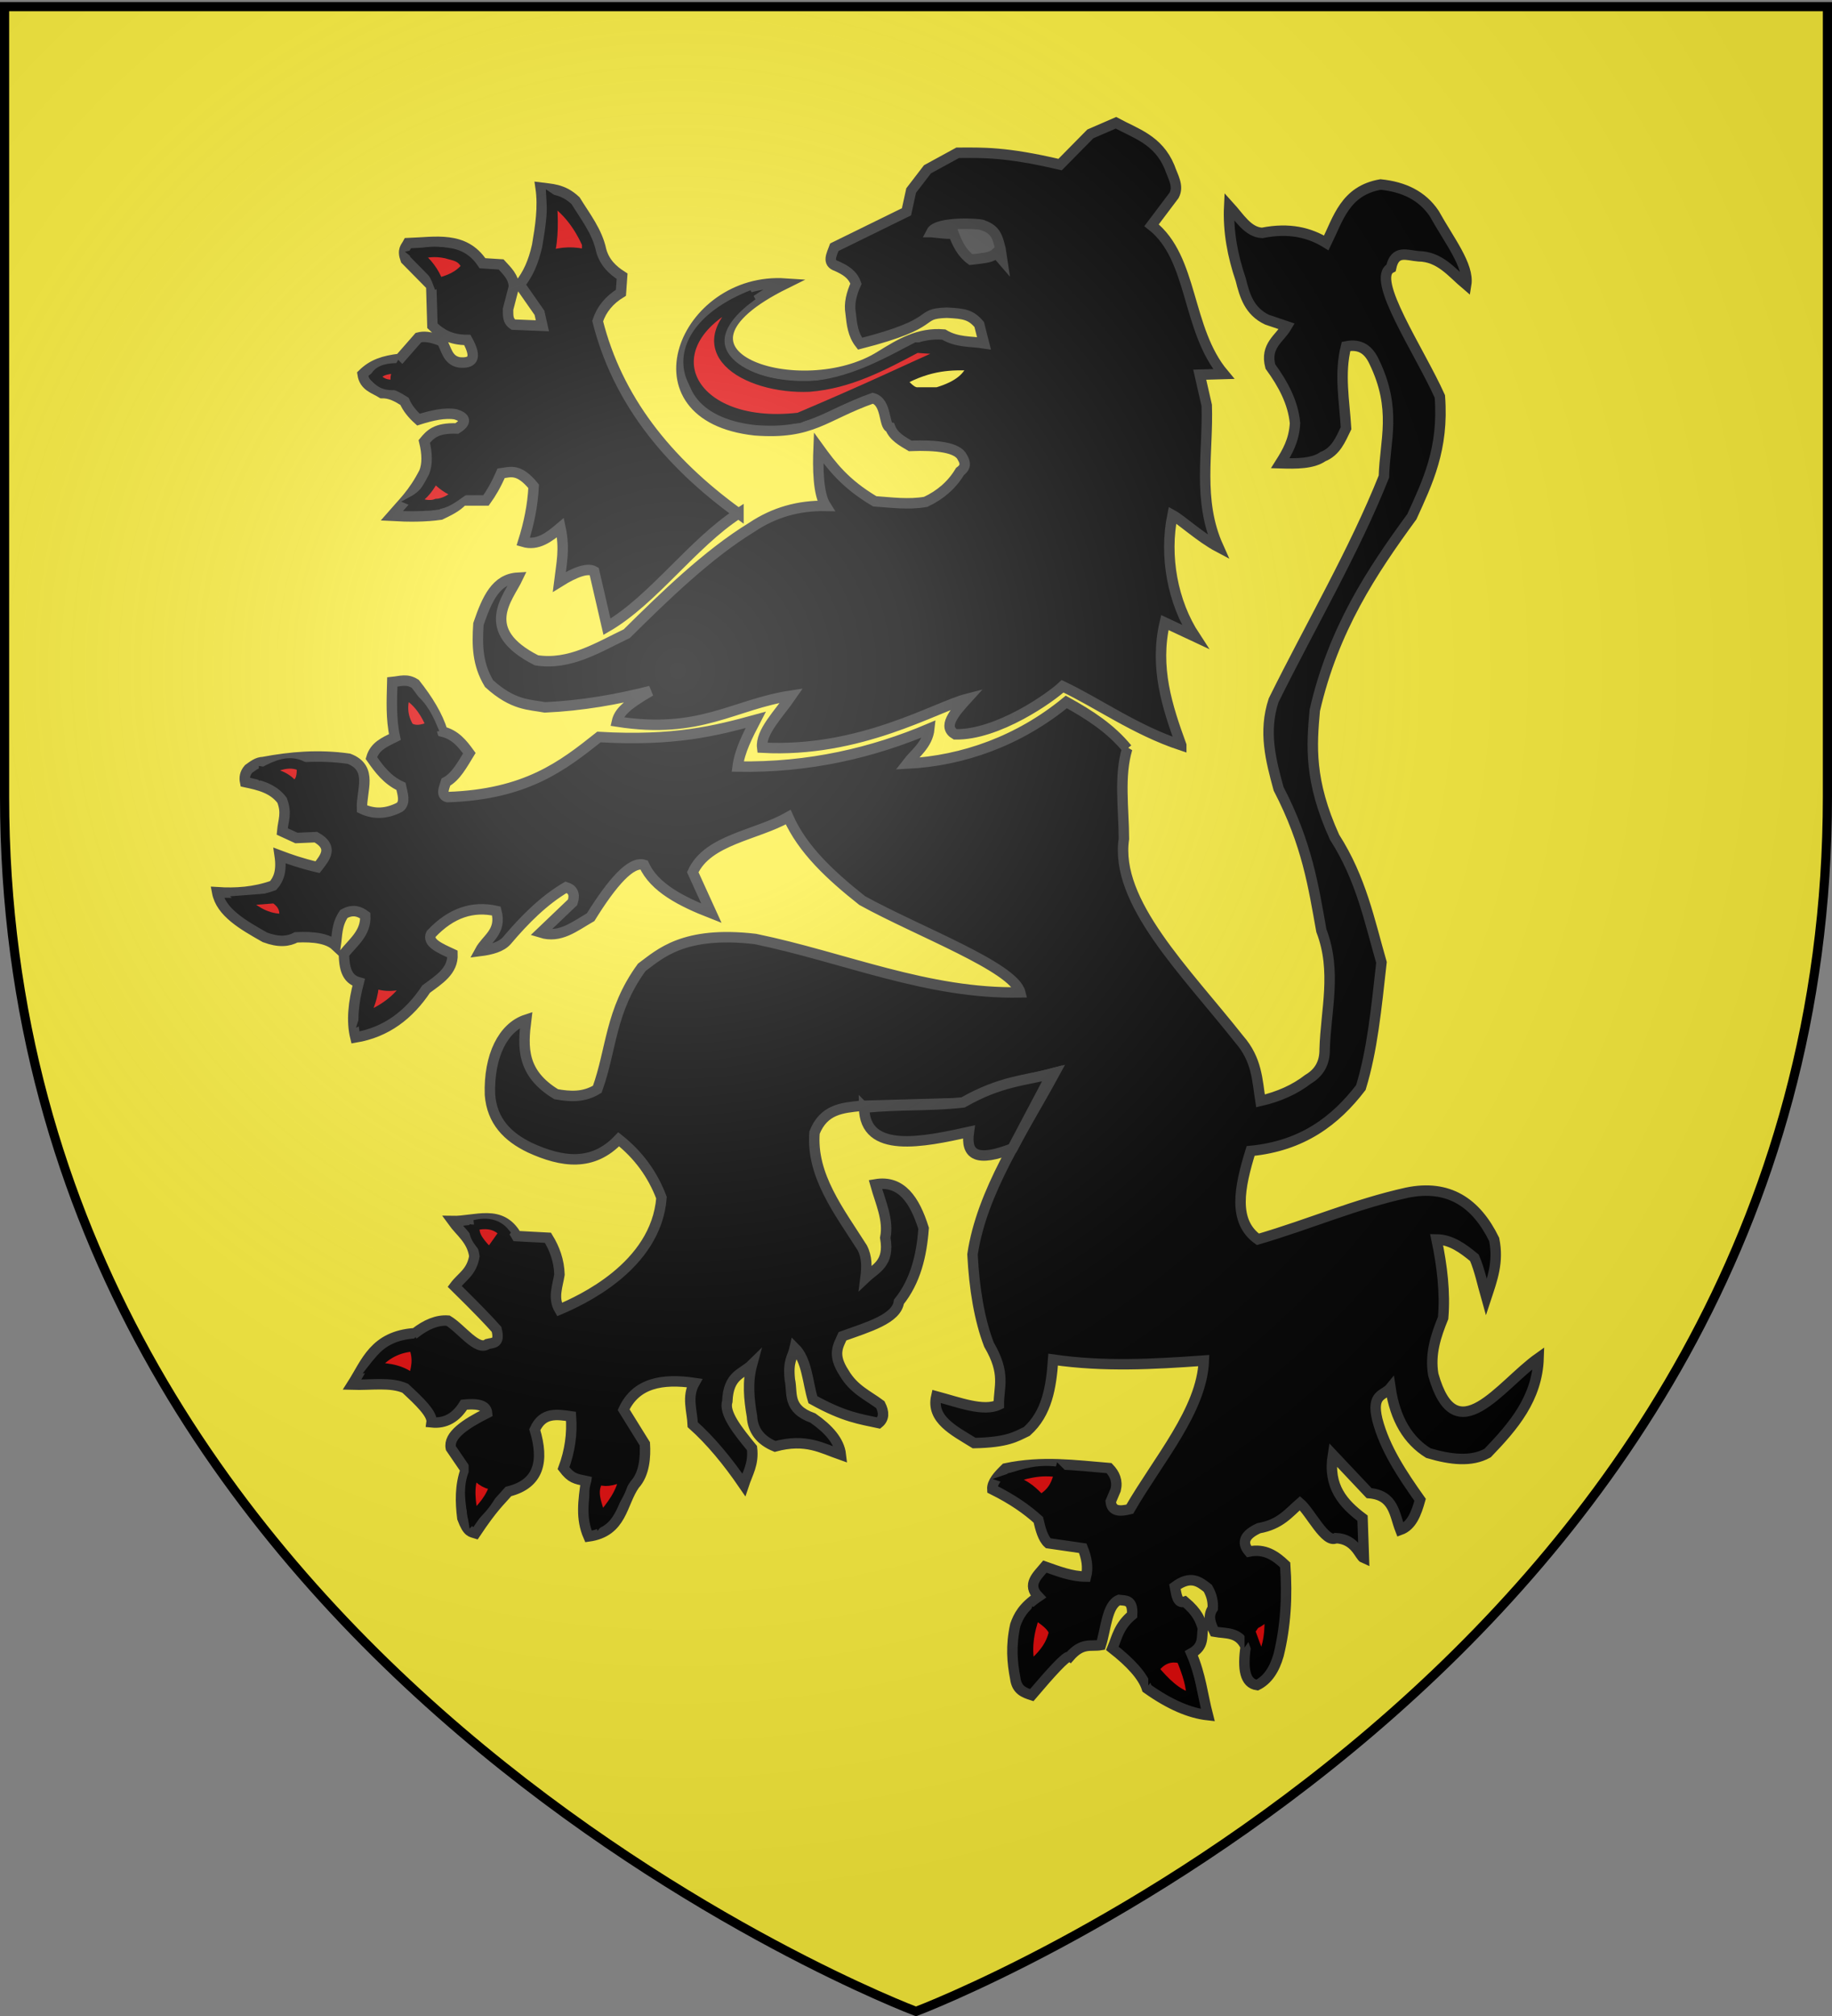 <svg xmlns="http://www.w3.org/2000/svg" xmlns:xlink="http://www.w3.org/1999/xlink" width="600" height="660" version="1.0"><rect width="100%" height="100%" fill="#808080" stroke="none"/><desc>Flag of Canton of Valais (Wallis)</desc><defs><radialGradient xlink:href="#b" id="c" cx="221.445" cy="226.331" r="300" fx="221.445" fy="226.331" gradientTransform="matrix(1.353 0 0 1.349 -77.63 -85.747)" gradientUnits="userSpaceOnUse"/><linearGradient id="b"><stop offset="0" style="stop-color:white;stop-opacity:.314"/><stop offset=".19" style="stop-color:white;stop-opacity:.251"/><stop offset=".6" style="stop-color:#6b6b6b;stop-opacity:.125"/><stop offset="1" style="stop-color:black;stop-opacity:.125"/></linearGradient></defs><g style="display:inline"><path d="M300 658.5s298.5-112.32 298.5-397.772V2.176H1.5v258.552C1.5 546.18 300 658.5 300 658.5" style="fill:#fcef3c;fill-opacity:1;fill-rule:evenodd;stroke:none;stroke-width:1px;stroke-linecap:butt;stroke-linejoin:miter;stroke-opacity:1"/></g><g style="display:inline"><path d="M386.873 243.993c-4.603-12.615-8.813-25.534-5.382-40.186l9.909 4.637c-7.434-11.321-10.127-26.446-7.399-39.827 3.04 1.67 9.149 7.354 15.02 10.46-6.963-15.456-3.284-30.912-3.81-46.369l-2.287-10.046 7.846-.227c-12.35-14.717-9.824-37.922-23.628-48.687l7.398-9.82c1.615-3.091-.467-6.183-1.524-9.274-3.732-8.92-11.118-10.974-17.53-14.457l-8.385 3.638-9.908 10.046c-17.892-4.205-25.399-3.897-33.537-3.864l-9.908 5.41-5.335 6.955-1.525 6.956L273.26 80.93c-.885 2.446-2.48 5.131.762 6.182 2.64 1.204 5.179 2.542 6.321 5.769-1.45 3.23-2.32 6.458-1.747 9.688.38 3.481.721 6.973 3.081 9.952 27.023-6.905 18.043-9.805 28.359-10.146 5.895.247 8.04.758 10.67 3.864l1.558 6.15c-4.394-.683-8.787-.215-13.18-2.865-8.17-.712-14.4 3.143-20.58 6.955-25.823 16.387-78.385-.372-31.217-23.65-33.282-2.284-51.736 43.477-10.026 48.046 18.821 1.415 22.417-4.8 38.589-10.518 4.734 1.209 3.5 9.303 5.703 9.613 1.14 2.994 3.973 4.465 6.544 6.009 8.65-.346 15.545.471 17.084 3.731 1.484 2.427.597 3.652-.762 4.637-2.654 4.432-6.447 7.707-11.256 9.953-5.559.979-11.117.22-16.676-.18-9.848-5.833-14.156-11.667-18.385-17.501-.276 6.764-.18 15.063 2.333 19-8.775-.163-16.876 2.065-24.213 7.002-14.39 8.8-28.575 22.594-40.936 34.824-9.504 4.543-18.714 10.427-29.586 8.727-19.412-9.855-9.216-20.445-6.098-27.048-7.131.396-10.056 6.837-12.911 15.183-.46 7.063-.32 13.159 3.495 19.5 7.937 7.202 13.19 6.802 18.293 7.774 12.325-.566 23.675-2.616 34.568-5.362-7.772 4.512-10.293 6.922-10.986 10 27.392 4.314 38.12-5.648 57.164-8.502-3.967 5.795-10.225 11.921-9.593 17.05 32.055 1.77 56.835-13.335 67.027-15.957-4.19 4.604-8.068 9.13-3.811 11.592 13.884.297 31.405-12.159 35.153-15.729 11.608 5.475 23.754 14.306 38.872 19.32z" style="fill:#000;fill-opacity:1;fill-rule:evenodd;stroke:#333;stroke-width:3.424;stroke-linecap:butt;stroke-linejoin:miter;stroke-miterlimit:4;stroke-dasharray:none;stroke-opacity:1"/><path d="M318.453 119.604c-6.695-.233-13.768-.276-23.438 5.023 1.718 1.599 3.541 4.123 5.717 3.864h6.288c7.13-2.121 10.389-5.224 11.433-8.887z" style="fill:#fcef3c;fill-opacity:1;fill-rule:evenodd;stroke:#000;stroke-width:3.424;stroke-linecap:butt;stroke-linejoin:miter;stroke-miterlimit:4;stroke-dasharray:none;stroke-opacity:1"/><path d="m311.593 114.58-11.433-.773c-11.17 5.902-21.952 11.7-35.06 12.752-20.807.92-43.439-12.263-18.674-29.947-35.652 14.07-22.52 44.682 15.243 40.187 24.413-10.363 33.284-14.813 49.924-22.219z" style="fill:#e20909;fill-opacity:1;fill-rule:evenodd;stroke:#000;stroke-width:3.424;stroke-linecap:butt;stroke-linejoin:miter;stroke-miterlimit:4;stroke-dasharray:none;stroke-opacity:1"/><path d="M241.852 168.098c-23.629-17.055-39.753-37.69-46.112-62.985 1.27-3.871 3.81-6.948 7.622-9.273l.38-5.41c-3.12-1.987-5.757-4.466-6.859-8.501-1.299-6.168-5.191-11.021-8.384-16.23-4.205-3.975-8.224-3.81-11.433-4.25.921 6.312-.073 12.623-1.143 18.934-1.15 5.273-3.043 9.54-5.717 12.752l6.479 9.273.953 4.25-9.528-.385c-1.995-1.314-1.657-3.219-1.715-5.024l1.906-7.341c-.015-3.149-2.219-5.187-4.192-7.342l-6.098-.387c-5.996-9.04-15.485-6.865-24.39-6.569-.708 1.344-1.97 2.125-.762 5.41l8.384 8.501.381 13.138c2.626 2.547 5.789 4.64 11.433 4.637 3.47 6.278 1.448 7.73-2.668 7.342-3.881-.716-4.13-4.378-5.716-6.956-4.074-1.63-6.062-1.568-7.622-1.159l-6.097 6.955c-5.326.657-8.903 1.79-12.196 5.024.595 3.963 3.804 4.614 6.289 6.182 2.791-.056 5.14 1.237 7.43 2.705.946 2.226 2.639 4.266 4.574 5.99 4.482-1.426 8.723-2.362 12.195-1.74 3.273 1.055 3.71 2.552.381 4.637-6.85-.252-8.785 1.987-10.67 4.25q1.524 6.183 0 10.047c-3.557 7.01-7.114 10.187-10.671 14.297 5.551.31 10.96.33 16.006-.386 2.556-1.258 5.174-2.388 7.24-4.637h7.623c1.651-2.286 3.302-5.06 4.954-8.887 3.012-.378 5.71-1.793 10.67 4.25-.31 6.335-1.597 12.34-3.43 18.161 4.712 1.402 8.482-1.489 12.196-4.637 1.512 7.054.363 11.637-.381 17.775q8.384-5.217 11.433-3.478l4.192 18.162c15.093-8.77 27.979-27.316 43.063-37.095z" style="fill:#000;fill-opacity:1;fill-rule:evenodd;stroke:#333;stroke-width:3.424;stroke-linecap:butt;stroke-linejoin:miter;stroke-miterlimit:4;stroke-dasharray:none;stroke-opacity:1"/><path d="M179.734 83.861c4.192-1.425 8.384-1.537 12.576-.386v-3.671c-2.864-6.368-6.727-11.214-11.623-14.49.373 6.357.665 12.694-.953 18.547zM152.867 87.339c-2.777 3.506-6.067 4.407-9.337 5.41-1.323-3.677-3.696-6.821-7.05-9.468 2.886-.666 5.834-1.237 9.717-.386 2.445.808 5.18.729 6.67 4.444zM130.763 120.57c-1.185 2.017-1.722 3.904-.381 5.41-2.477.072-4.954.405-7.432-2.512 1.347-2.56 4.463-2.878 7.813-2.898zM142.386 156.119c1.99 2.261 4.493 4.176 8.003 5.41-2.33 1.608-4.61 3.362-7.431 3.477-2.242.89-4.876.19-7.622-.966 3.657-1.978 5.384-4.934 7.05-7.921z" style="fill:#e20909;fill-opacity:1;fill-rule:evenodd;stroke:#000;stroke-width:3.424;stroke-linecap:butt;stroke-linejoin:miter;stroke-miterlimit:4;stroke-dasharray:none;stroke-opacity:1"/><path d="M369.166 245.108c-5.416-6.66-12.514-11.189-19.941-15.3-15.403 12.659-33.747 19.274-52.153 20.185 2.515-3.278 6.743-6.173 7.295-11.442-18.45 7.816-39.25 12.826-62.775 12.409.665-5.1 3.276-10.201 5.929-15.301-13.168 3.617-26.745 7.053-51.358 5.624-11.876 9.422-23.815 18.804-49.584 19.673-2.28-.574-1.183-2.861-.539-4.918 3.255-1.735 5.392-5.735 7.67-9.45-2.224-3.069-4.561-6.024-8.78-7.071-1.595-5.218-4.808-10.436-8.94-15.654-2.758-1.734-4.754-.855-7.512-.58-.15 6-.466 12 .855 18-3.616 1.803-6.59 3.045-7.703 6.878 2.537 3.626 5.17 7.18 9.7 9.29.531 2.528 1.517 5.24-.38 6.784-4.132 2.163-8.264 2.503-12.396.546-.278-5.88 3.8-13.318-4.312-16.394-9.92-1.392-19.118-.593-28.025 1.093-1.955.045-3.345 1.235-4.813 2.268-1.227 1.43-1.409 2.86-1.116 4.29 4.53.962 9.04 1.961 12.08 5.944 1.648 4.255.4 6.472.06 10.223l4.643 2.138 6.392-.272c5.854 3.279 3.097 6.557.54 9.836-5.394-1.275-9.007-2.55-12.397-3.825.747 5.062-.375 7.85-2.156 9.836-6.108 2.168-12.216 2.587-18.324 2.186 1.24 6.596 8.44 10.673 15.63 14.755 4.54 1.715 7.726 1.368 10.24 0 5.982-.3 10.507.457 12.935 2.732.502-3.461.299-6.922 2.694-10.383 2.936-1.645 5.079-.876 7.007.547.3 5.717-4.006 8.764-7.007 12.568.158 4.206.692 8.127 4.85 9.29-1.696 6.463-2.42 12.598-1.077 18.033 10.169-1.703 17.575-7.453 23.175-15.847 4.175-3.092 8.856-5.9 8.623-11.476-4.038-1.872-8.391-3.686-7.006-6.557 6.624-7.025 13.729-9.236 21.367-7.524 1.88 6.856-3.193 9.014-5.39 13.115 3.805-.476 7.034-1.39 8.814-3.405 5.832-6.904 12.055-13.146 19.403-17.487 2.167.66 3.035 2.198 2.156 4.918l-10.398 9.93c6.3 1.951 10.978-2.002 16.293-5.045 7.187-11.567 13.325-18.442 17.47-17.134 3.394 7.451 12.162 11.968 22.097 15.848l-6.119-13.435c4.868-10.703 20.77-12.08 31.26-18.034 4.714 10.661 14.005 19.213 24.252 27.323 18.364 10.145 49.591 21.738 51.74 30.056-30.288.622-57.873-11.542-86.772-17.487-23.514-2.765-31.31 4.972-37.188 9.29-10.356 14.228-9.782 26.608-14.551 39.892-4.491 2.77-8.983 2.426-13.474 1.639-11.409-6.929-10.954-15.435-9.826-24.398-7.498 2.446-12.283 11.783-11.857 24.591.68 8.63 5.792 13.802 13.06 17.294 10.54 4.837 20.582 6.257 29.103-2.733 6.441 5.094 11.129 11.457 14.013 19.127-1.77 22.644-26.799 33.795-33.415 36.612-2.244-3.825-.596-7.65 0-11.475-.14-4.574-1.604-8.477-3.773-12.022l-10.24-.547c-5.071-9.094-13.624-4.775-21.019-4.918 2.574 3.584 6.41 6.081 7.164 11.509-.915 5.374-4.198 6.75-6.467 9.836 7.471 7.345 11.317 11.38 13.73 14.109 1.27 4.896-1.31 4.323-2.951 4.791-3.314 2.506-8.622-5.092-12.935-7.65-3.615-.278-7.23 1.3-10.844 4.112-13.323.88-15.938 9.603-20.573 16.846 6.265.199 12.575-.952 17.404 1.187 4.582 4.238 9.015 8.43 8.624 11.155 4.596.482 8.056-1.63 10.62-5.784 5.76-.585 7.343.756 7.546 2.732-7.192 3.62-12.728 7.345-11.857 11.476l4.85 7.104c-1.863 5.282-1.733 10.565-1.077 15.847 1.79 4.867 3.006 4.483 4.311 4.918 5.835-8.72 7.787-10.223 10.78-13.661 10.09-2.519 11.719-9.987 8.623-20.22 2.615-5.861 7.262-5.029 11.857-4.371.438 5.658-.337 11.316-2.44 16.973 2.52 3.314 3.85 3.462 7.383 4.206-.884 6.413-1.808 12.225.794 18.133 11.122-1.53 10.775-10.811 15.091-16.94 3.307-3.553 3.61-9.307 3.359-13.375l-6.941-11.183c4.018-8.698 12.574-10.315 23.175-8.743-2.555 4.554-.737 9.107-.539 13.661 5.837 5.201 11.379 11.897 16.707 19.673 1.236-3.751 3.33-6.85 2.695-12.022-4.777-5.804-9.284-11.517-8.084-15.301.364-8.735 4.939-8.928 8.084-12.022-1.535 5.646-.979 11.293 0 16.94.244 4.558 2.728 7.854 7.546 9.836 10.057-2.729 15.362.567 21.558 2.733-.522-4.578-4.08-8.472-9.163-12.023-8.537-3.044-6.555-8.089-7.545-12.568-.676-6.335.93-7.27 1.617-10.383 4.026 3.984 4.163 11.122 5.928 16.94 10.336 5.743 15.612 6.358 21.558 7.65 1.777-1.463 1.81-3.517.54-6.01-4.104-3.077-8.681-4.955-11.858-10.383-4.006-6.124-1.906-8.87-.538-12.022 8.611-3.089 17.711-5.71 18.482-11.283 5.411-6.752 7.435-15.134 8.084-24.044-2.935-9.306-7.295-15.853-15.787-14.401 1.619 5.829 4.432 11.658 3.233 17.487 1.506 8.455-3.188 9.996-6.467 13.115.452-3.485.486-6.863-1.078-9.837-7.645-12.02-16.747-23.711-15.63-37.705 3.028-7.652 9.094-8.116 15.091-8.744l33.921-.966c10.64-6.358 19.942-7.288 29.643-9.836-10.66 19.598-23.869 38.874-26.915 59.437.598 11.294 2.252 21.305 5.39 29.51 5.678 9.667 3.158 13.792 3.233 19.672-5.01 2.405-13.07-.755-20.48-2.733-1.742 7.553 5.812 11.225 12.396 15.301 10.928-.224 13.666-2.11 17.246-3.825 6.651-5.918 7.983-14.532 8.623-23.498 16.708 2.4 32.653 1.513 49.36.32-.62 16.212-14.876 32.424-24.252 48.635-3.31.826-5.96.76-6.244-2.505l1.616-3.826c.703-2.944-.325-5.187-2.155-7.104-11.045-.897-21.906-2.448-33.922.1-2.353 2.281-4.459 4.563-4.311 6.844 6.705 3.332 11.394 6.664 15.058 9.997.727 3.083 1.509 6.083 3.233 7.65l11.318 1.64c1.245 3.096 1.86 6.193 1.078 9.29-4.838-.038-9.124-1.755-13.473-3.28-2.497 3.002-5.995 5.847-2.156 9.837-5.038 3.416-6.514 6.381-7.546 9.29-1.503 6.743-1.016 12.276 0 17.486.482 3.822 2.922 4.664 5.39 5.465 6.03-7.076 11.382-13.122 12.396-12.569 4.187-4.807 6.981-3.256 10.24-3.825 1.713-5.345 1.94-13.101 5.928-14.754 2.116.264 4.631-.284 4.312 4.918-4.376 3.643-4.947 7.286-6.467 10.93 5.884 4.609 10.001 9.02 11.317 13.114 7.426 5.283 14.04 8.097 19.942 8.744-1.736-6.72-2.3-13.042-5.39-20.22 4.24-2.354 3.325-5.361 3.773-8.196-.798-2.573-1.654-5.163-5.929-8.744-2.46.813-2.733-2.254-3.233-4.918 5.255-3.863 8-1.617 10.779.547 1.402 2.477 1.732 4.592 1.617 6.557-1.753 2.55-.702 5.1.538 7.65 3.725.692 7.941-.11 10.24 4.919-1.048 7.229-.25 12.025 3.773 12.568 3.385-1.683 5.654-5.062 7.007-9.836 2.296-9.303 2.907-19.176 2.155-29.509-3.185-3.013-6.663-5.43-11.857-4.372-2.617-3.085-1.26-5.595 3.234-7.65 7.05-1.25 9.777-5.005 13.474-8.197 3.413 2.915 8.351 13.295 11.764 11.448 6.465.271 7.782 5.99 9.163 6.558l-.447-13.088c-6.34-4.756-11.4-10.405-9.701-20.765l11.857 12.568c8.18.662 8.277 6.997 10.24 12.022 3.74-1.35 5.23-5.44 6.467-9.836-5.938-8.376-11.573-16.84-14.012-26.23-2.09-8.626 2.248-7.839 4.311-10.383 1.523 10.278 5.793 17.215 12.396 21.312 7.329 2.184 14.097 2.944 19.402 0 8.42-8.757 16.275-17.836 16.708-31.148-12.546 8.874-27.137 31.508-34.493 5.464-1.144-6.836.876-12.757 3.234-18.58.697-8.273-.32-16.895-2.156-25.683 4.77.06 8.624 2.912 12.396 6.011 1.698 3.914 2.656 8.578 3.898 12.955 1.929-5.856 4.088-11.612 2.57-18.966-5.935-12.132-15.014-18.1-28.565-15.3-17.273 3.84-31.312 10.124-48.822 15.267-8.265-5.92-6.086-16.94-2.379-28.93 16.943-1.654 27.77-9.875 36.11-20.765 3.746-12.245 5.037-25.615 6.75-40.951-3.95-13.673-6.619-27.345-15.373-41.018-8.405-18.512-7.498-30.068-6.467-41.531 6.148-26.61 18.648-45.4 31.798-63.39 5.09-11.208 10.487-22.131 9.162-39.345-6.693-14.945-22.86-38.636-15.978-42.11 1.282-6.128 5.262-4.063 8.971-3.793 7.062.092 10.947 5.34 15.63 9.29 1.017-6.219-5.655-14.591-10.463-23.271-3.961-5.914-10.048-8.75-17.562-9.516-11.642 2.03-13.886 11.208-17.786 19.126-5.448-3.35-12.025-5.066-21.019-3.279-4.717-.256-7.481-5.13-10.779-8.743-.396 8.294 1.125 16.264 3.773 24.044 1.305 5.255 2.833 10.385 8.623 13.115l6.467 2.186c-2.327 4.013-7.179 6.32-5.39 13.115 4.184 5.762 7.44 11.793 8.085 18.58-.322 5.684-2.536 9.45-4.85 13.115 5.381.172 10.627.171 14.012-2.186 4.239-1.699 5.758-5.604 7.546-9.29-.533-8.926-2.283-17.851 0-26.777 4.766-.964 7.434 1.262 9.162 4.918 7.615 15.688 3.544 25.8 3.233 37.706-9.712 24.409-24.047 48.817-36.11 73.226-3.419 10.323-.918 19.646 1.618 28.963 9.46 18.257 11.431 32.176 14.012 46.449 5.122 13.335 1.457 25.928 1.078 38.799.072 4.631-1.906 7.779-5.39 9.836-4.426 3.427-9.678 5.737-15.629 7.104-1.075-6.74-1.095-13.48-7.006-20.22-17.55-22.21-40.807-44.824-37.727-65.575-.035-9.97-1.646-20.472 1.078-29.509z" style="fill:#000;fill-opacity:1;fill-rule:evenodd;stroke:#333;stroke-width:3.424;stroke-linecap:butt;stroke-linejoin:miter;stroke-miterlimit:4;stroke-dasharray:none;stroke-opacity:1"/><path d="M132.836 227.075c-1.318 3.734-1.194 7.469 1.078 11.203 3.068 1.591 5.13.122 7.545-.273-1.8-4.188-3.985-8.18-8.623-10.93zM86.486 252.759c4.132-2.256 8.264-3.97 12.396-1.913.09 2.687.034 5.3-2.695 6.558-2.775-3.408-6.221-4.095-9.7-4.645zM79.48 294.836c3.786 3.348 7.831 6.257 13.743 6.012.024-2.277.23-4.554-3.234-6.831zM122.326 321.613c.111 4.473-1.763 7.94-2.964 11.749 5.678-2.518 11.007-5.627 14.552-11.749-3.863 1.13-7.725 1.755-11.588 0zM155.472 401.123c-.807 3.588 2.186 6.406 4.85 9.29l4.851-6.83c-2.18-2.6-5.365-3.503-9.701-2.46zM135.53 440.742c-5.075.316-9.564 2.42-13.204 7.104 5.308-.071 9.781.985 12.935 3.825 1.093-3.389 2-6.825.27-10.93zM155.202 482.273c-2.008 4.827-1.047 9.654-.269 14.48 2.85-2.997 5.817-5.816 7.276-10.928-2.336.482-4.671-1.134-7.007-3.552zM196.163 484.185c1.462.976 4.02.842 8.353-1.093-.767 5.668-4.23 9.969-7.814 14.208-.774-4.371-3.682-8.743-.54-13.115zM347.07 482c-6.484-1.124-11.636.45-16.708 2.185 6.6 2.277 7.976 4.554 10.51 6.831 4.422-2.527 5.274-5.78 6.197-9.017zM338.985 528.449c-2.239 6.082-2.97 11.859-1.617 17.213 3.802-3.127 6.871-6.626 7.815-11.202-.355-2.004-2.994-4.008-6.198-6.011zM377.79 546.482c2.36-3.296 5.365-4.627 9.161-3.552 1.887 4.645 3.477 9.19 3.234 13.115-5.025-1.376-8.786-5.316-12.396-9.563zM409.318 533.913l1.69-2.438c.96.004 3.017-2.21 4.777-2.753.285 5.232-.286 9.885-2.155 13.661-1.438.526-2.875-5.01-4.312-8.47z" style="fill:#e20909;fill-opacity:1;fill-rule:evenodd;stroke:#000;stroke-width:3.424;stroke-linecap:butt;stroke-linejoin:miter;stroke-miterlimit:4;stroke-dasharray:none;stroke-opacity:1"/><path d="M305.03 75.979c1.864-3.733 17.114-2.737 16.978-2.186 4.493 1.493 4.832 4.67 5.659 7.65l.539 3.552-1.887-2.186c-1.617 1.548-3.828 1.589-5.928 1.913l-2.425.273c-2.976-2.192-4.44-5.26-5.66-8.47-3.19.012-5.019-.321-7.275-.546z" style="fill:#4d4d4d;fill-opacity:1;fill-rule:evenodd;stroke:#333;stroke-width:3.424;stroke-linecap:butt;stroke-linejoin:miter;stroke-miterlimit:4;stroke-dasharray:none;stroke-opacity:1"/><path d="M283.01 362.653c.181 15.23 19.331 11.228 34.3 7.922-1.109 7.815 2.825 9.834 14.29 5.41l12.958-24.538c-8.724 2.347-16.665 2.349-29.154 9.467-10.796 1.256-21.106.531-32.393 1.74z" style="fill:#000;fill-opacity:1;fill-rule:evenodd;stroke:#333;stroke-width:3.424;stroke-linecap:butt;stroke-linejoin:miter;stroke-miterlimit:4;stroke-dasharray:none;stroke-opacity:1"/></g><g style="display:inline"><path d="M300 658.5s298.5-112.32 298.5-397.772V2.176H1.5v258.552C1.5 546.18 300 658.5 300 658.5" style="opacity:1;fill:url(#c);fill-opacity:1;fill-rule:evenodd;stroke:none;stroke-width:1px;stroke-linecap:butt;stroke-linejoin:miter;stroke-opacity:1"/></g><g style="display:inline"><path d="M300 658.5S1.5 546.18 1.5 260.728V2.176h597v258.552C598.5 546.18 300 658.5 300 658.5z" style="opacity:1;fill:none;fill-opacity:1;fill-rule:evenodd;stroke:#000;stroke-width:3;stroke-linecap:butt;stroke-linejoin:miter;stroke-miterlimit:4;stroke-dasharray:none;stroke-opacity:1"/></g></svg>